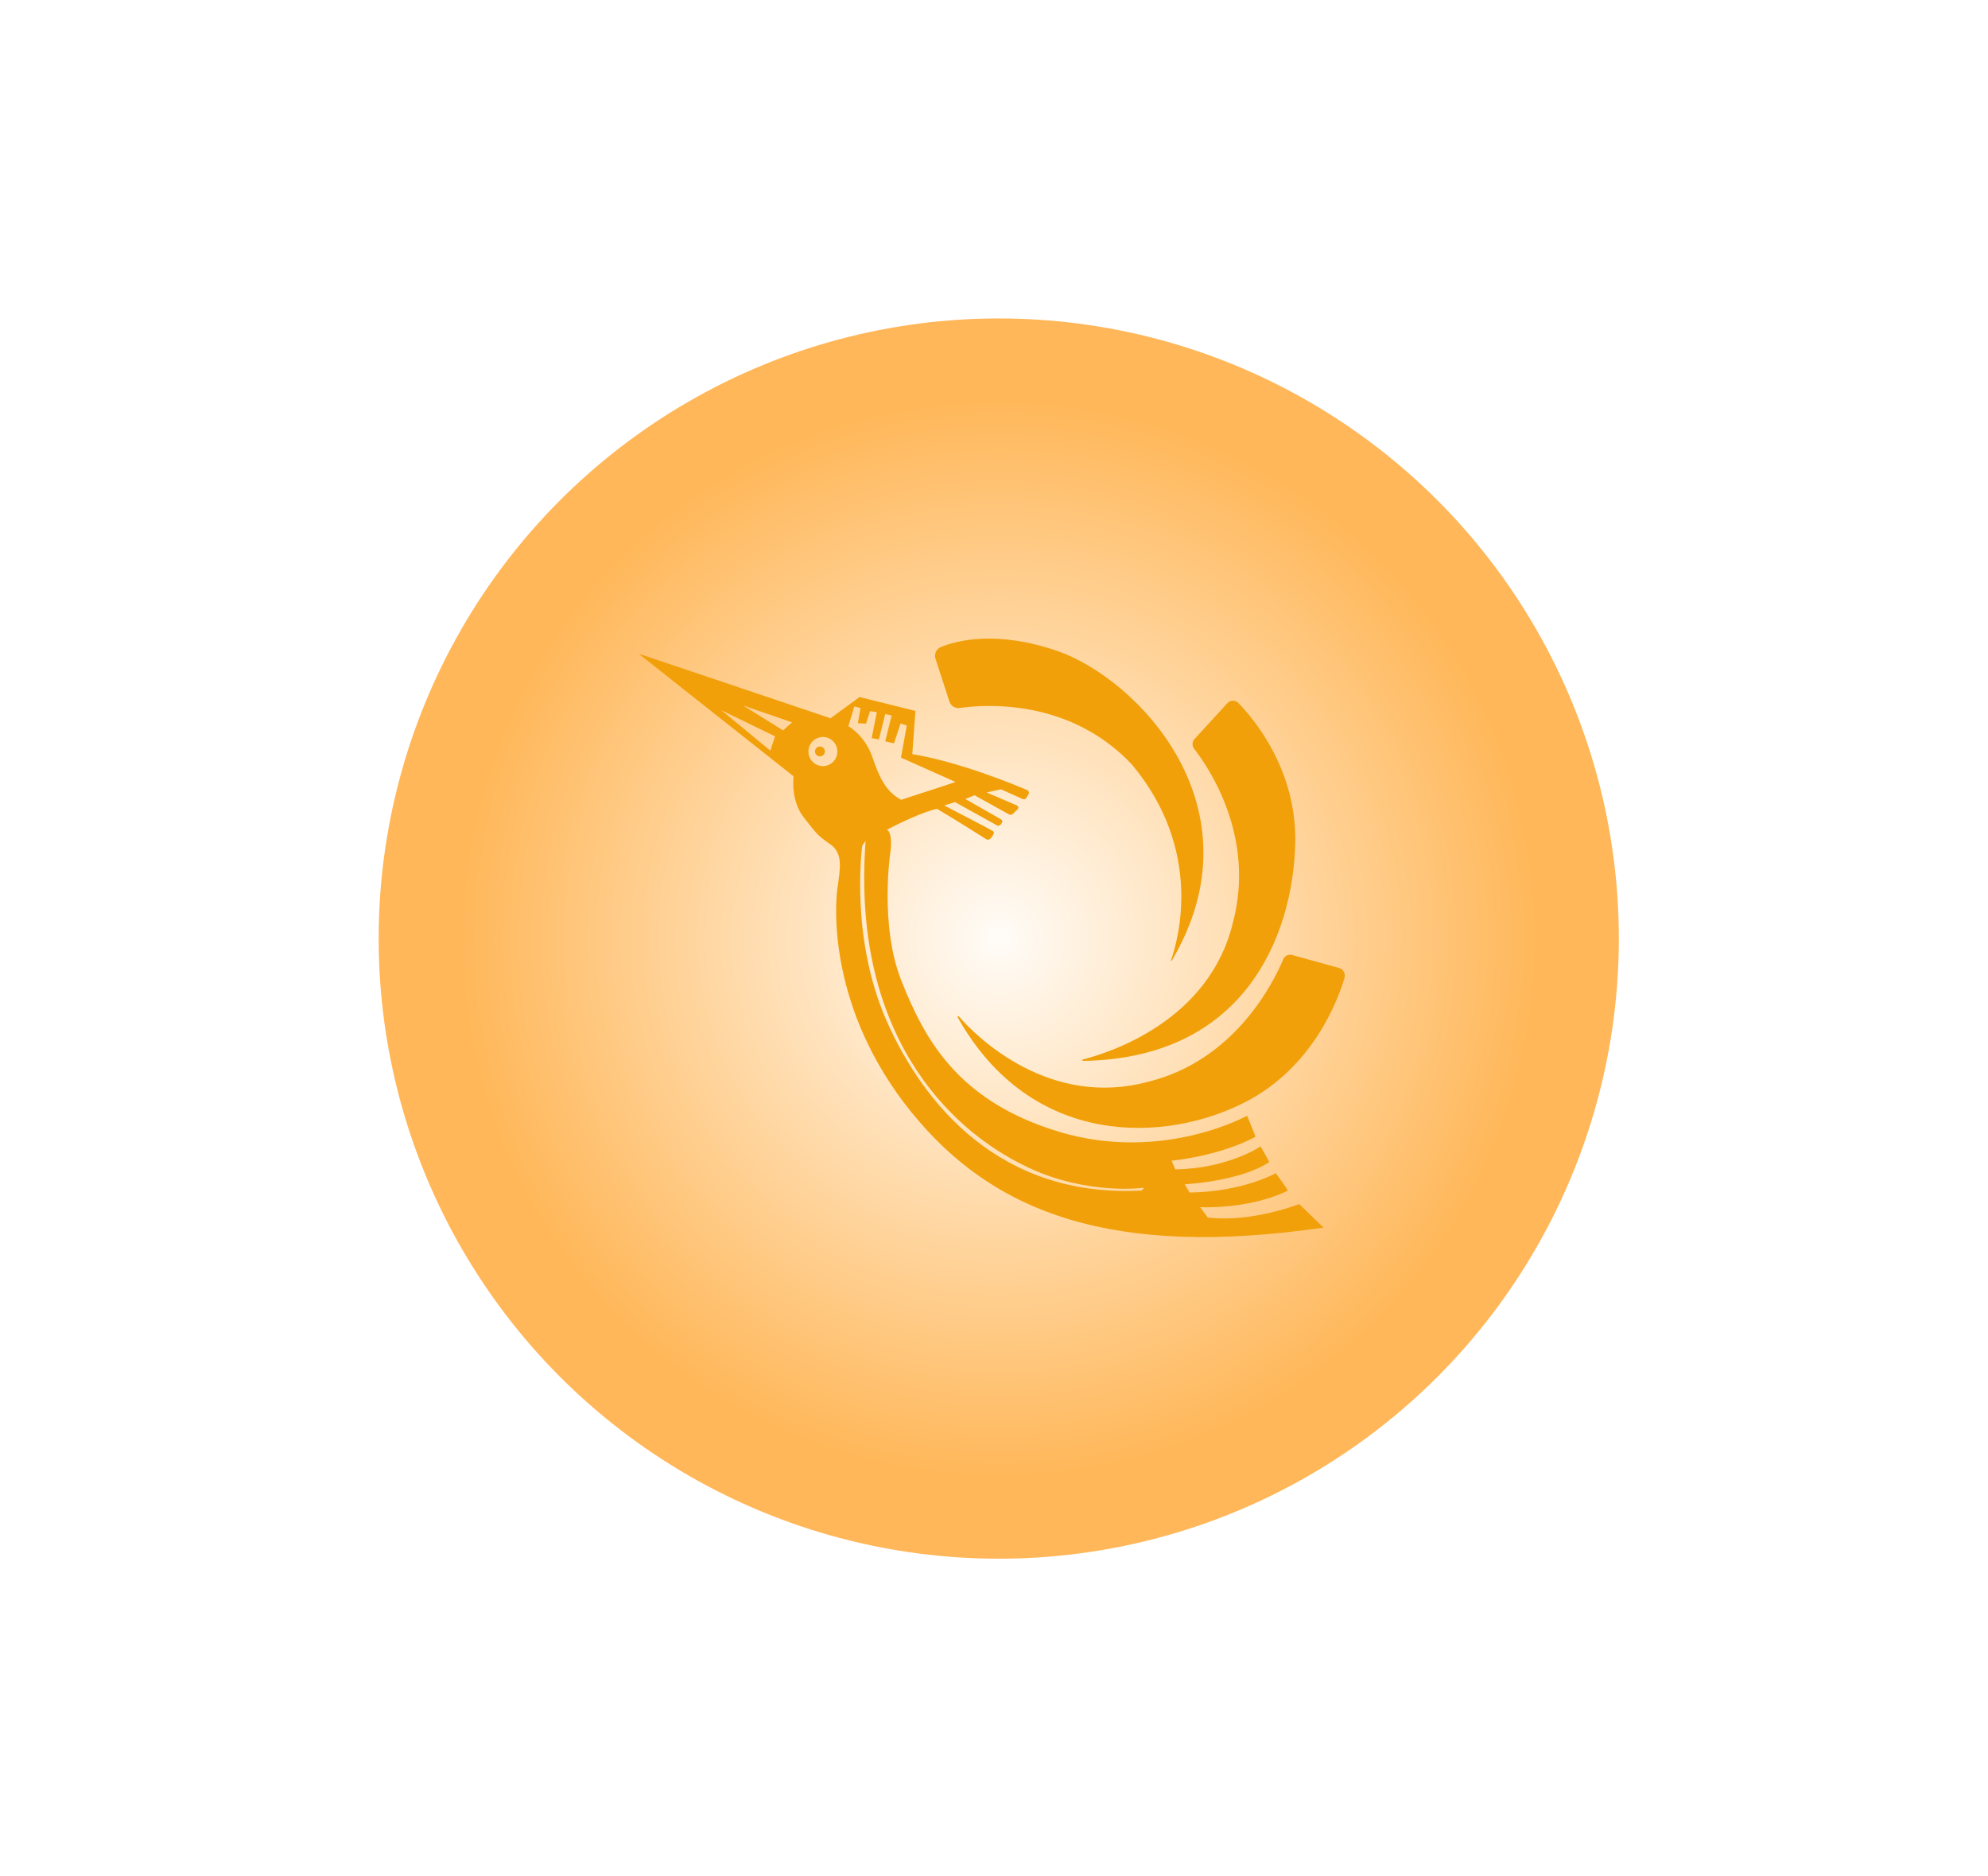 <svg width="231" height="218" viewBox="0 0 231 218" fill="none" xmlns="http://www.w3.org/2000/svg">
<g filter="url(#filter0_d_1007_5351)">
<circle cx="116.052" cy="109.052" r="72.052" fill="url(#paint0_radial_1007_5351)"/>
</g>
<g filter="url(#filter1_d_1007_5351)">
<path d="M110.319 81.51C110.485 82.02 110.989 82.336 111.516 82.261C114.501 81.833 124.272 81.143 131.516 88.819C139.879 98.813 136.903 109.216 136.057 111.595C136.038 111.65 136.115 111.686 136.145 111.635C146.731 93.808 132.111 78.808 122.821 75.623C115.782 73.21 111.183 74.422 109.33 75.175C108.797 75.392 108.524 75.991 108.703 76.54L110.319 81.51Z" fill="#F1A009"/>
<path d="M143.273 107.152C140.541 118.63 128.933 122.314 125.826 123.097C125.728 123.122 125.747 123.269 125.848 123.267C144.751 122.966 150.188 108.575 150.504 98.171C150.766 89.545 145.732 83.569 143.889 81.678C143.539 81.319 142.962 81.327 142.623 81.697L138.803 85.862C138.511 86.179 138.491 86.662 138.756 87.001C140.438 89.158 145.903 97.162 143.273 107.152Z" fill="#F1A009"/>
<path d="M155.606 112.472L150.129 110.956C149.712 110.841 149.277 111.061 149.102 111.476C147.994 114.118 143.515 123.195 133.459 125.676C122.043 128.797 113.575 120.611 111.417 118.092C111.348 118.012 111.226 118.104 111.278 118.196C119.813 133.441 135.471 132.853 144.797 128.001C152.53 123.978 155.425 116.308 156.223 113.648C156.374 113.143 156.093 112.607 155.606 112.472Z" fill="#F1A009"/>
<path d="M140.339 141.461L139.459 140.263C139.459 140.263 145.03 140.562 149.63 138.352C149.733 138.318 148.246 136.314 148.246 136.314C148.246 136.314 144.39 138.49 138.224 138.559C138.224 138.547 137.663 137.603 137.663 137.603C137.663 137.603 144.151 137.269 147.491 135.012C147.514 135.035 146.484 133.204 146.484 133.204C146.484 133.204 142.639 135.797 136.564 135.865C136.541 135.831 136.14 134.863 136.14 134.863C136.14 134.863 141.587 134.368 145.888 132.089C145.911 132.089 144.915 129.637 144.915 129.637C144.915 129.637 135.076 135.105 123.098 131.513C111.119 127.92 107.378 120.529 104.769 114.035C102.161 107.54 103.465 98.974 103.465 98.974C103.465 98.974 103.783 96.833 103.07 96.401C104.048 95.883 107.31 94.26 108.888 93.983C111.154 95.314 114.621 97.524 114.621 97.524C114.621 97.524 114.929 97.697 115.213 97.291C115.496 96.885 115.607 96.713 115.324 96.531C115.041 96.35 109.721 93.586 109.721 93.586L110.973 93.198L115.844 95.901C115.844 95.901 116.13 96.079 116.393 95.647C116.542 95.371 116.468 95.284 116.159 95.106C115.85 94.928 112.16 92.832 112.16 92.832L113.242 92.4L117.237 94.622C117.379 94.702 117.556 94.68 117.675 94.569L118.246 94.034C118.387 93.901 118.346 93.667 118.17 93.591L114.644 92.072L116.321 91.709L118.827 92.841C118.984 92.912 119.167 92.854 119.255 92.707L119.51 92.287C119.617 92.109 119.543 91.877 119.353 91.796C117.795 91.132 111.459 88.524 106.006 87.622C106.006 87.599 106.372 82.602 106.372 82.602L99.873 80.99L96.509 83.454L74.199 75.947L92.216 90.201C92.216 90.201 91.83 92.981 93.391 94.968C94.952 96.954 94.987 97.057 96.497 98.111C98.007 99.164 97.613 100.995 97.304 103.223C96.995 105.451 96.28 117.327 105.89 129.21C115.5 141.092 129.482 146.158 153.782 142.635L150.968 139.9C150.969 139.901 145.454 142.082 140.339 141.461ZM89.513 87.214L83.815 82.516L90.062 85.555L89.513 87.214ZM90.989 84.865L86.338 81.963L92.036 83.932L90.989 84.865ZM95.616 89.015C94.688 89.015 93.935 88.258 93.935 87.323C93.935 86.388 94.688 85.631 95.616 85.631C96.545 85.631 97.298 86.388 97.298 87.323C97.298 88.258 96.545 89.015 95.616 89.015ZM98.58 84.375L99.267 82.083L99.988 82.268L99.679 84.03L100.629 84.076L101.099 82.625L101.888 82.751L101.282 85.768L102.128 85.906L102.861 82.97L103.605 83.132L102.861 86.137L103.879 86.367L104.634 84.076L105.367 84.294L104.691 88.025L111.03 90.858C111.03 90.858 109.267 91.462 104.703 92.928C102.952 91.96 102.214 90.443 101.356 87.938C100.499 85.434 98.58 84.375 98.58 84.375ZM132.663 138.329C116.256 139.207 107.31 128.335 103.007 118.572C98.706 108.808 100.192 98.261 100.192 98.261L100.581 97.685C98.948 119.65 109.774 131.07 119.437 135.635C126.417 138.933 132.957 137.998 132.957 137.998L132.663 138.329Z" fill="#F1A009"/>
<circle cx="95.276" cy="87.308" r="0.573" fill="#F1A009"/>
</g>
<defs>
<filter id="filter0_d_1007_5351" x="19.265" y="12.265" width="193.573" height="193.573" filterUnits="userSpaceOnUse" color-interpolation-filters="sRGB">
<feFlood flood-opacity="0" result="BackgroundImageFix"/>
<feColorMatrix in="SourceAlpha" type="matrix" values="0 0 0 0 0 0 0 0 0 0 0 0 0 0 0 0 0 0 127 0" result="hardAlpha"/>
<feOffset/>
<feGaussianBlur stdDeviation="12.367"/>
<feComposite in2="hardAlpha" operator="out"/>
<feColorMatrix type="matrix" values="0 0 0 0 1 0 0 0 0 1 0 0 0 0 1 0 0 0 1 0"/>
<feBlend mode="normal" in2="BackgroundImageFix" result="effect1_dropShadow_1007_5351"/>
<feBlend mode="normal" in="SourceGraphic" in2="effect1_dropShadow_1007_5351" result="shape"/>
</filter>
<filter id="filter1_d_1007_5351" x="-0.005" y="-0.009" width="230.472" height="217.947" filterUnits="userSpaceOnUse" color-interpolation-filters="sRGB">
<feFlood flood-opacity="0" result="BackgroundImageFix"/>
<feColorMatrix in="SourceAlpha" type="matrix" values="0 0 0 0 0 0 0 0 0 0 0 0 0 0 0 0 0 0 127 0" result="hardAlpha"/>
<feOffset/>
<feGaussianBlur stdDeviation="37.102"/>
<feComposite in2="hardAlpha" operator="out"/>
<feColorMatrix type="matrix" values="0 0 0 0 1 0 0 0 0 1 0 0 0 0 1 0 0 0 1 0"/>
<feBlend mode="normal" in2="BackgroundImageFix" result="effect1_dropShadow_1007_5351"/>
<feBlend mode="normal" in="SourceGraphic" in2="effect1_dropShadow_1007_5351" result="shape"/>
</filter>
<radialGradient id="paint0_radial_1007_5351" cx="0" cy="0" r="1" gradientUnits="userSpaceOnUse" gradientTransform="translate(116.052 109.052) rotate(90) scale(72.052)">
<stop stop-color="#FFFCF8"/>
<stop offset="0.87" stop-color="#FFB759"/>
</radialGradient>
</defs>
</svg>
